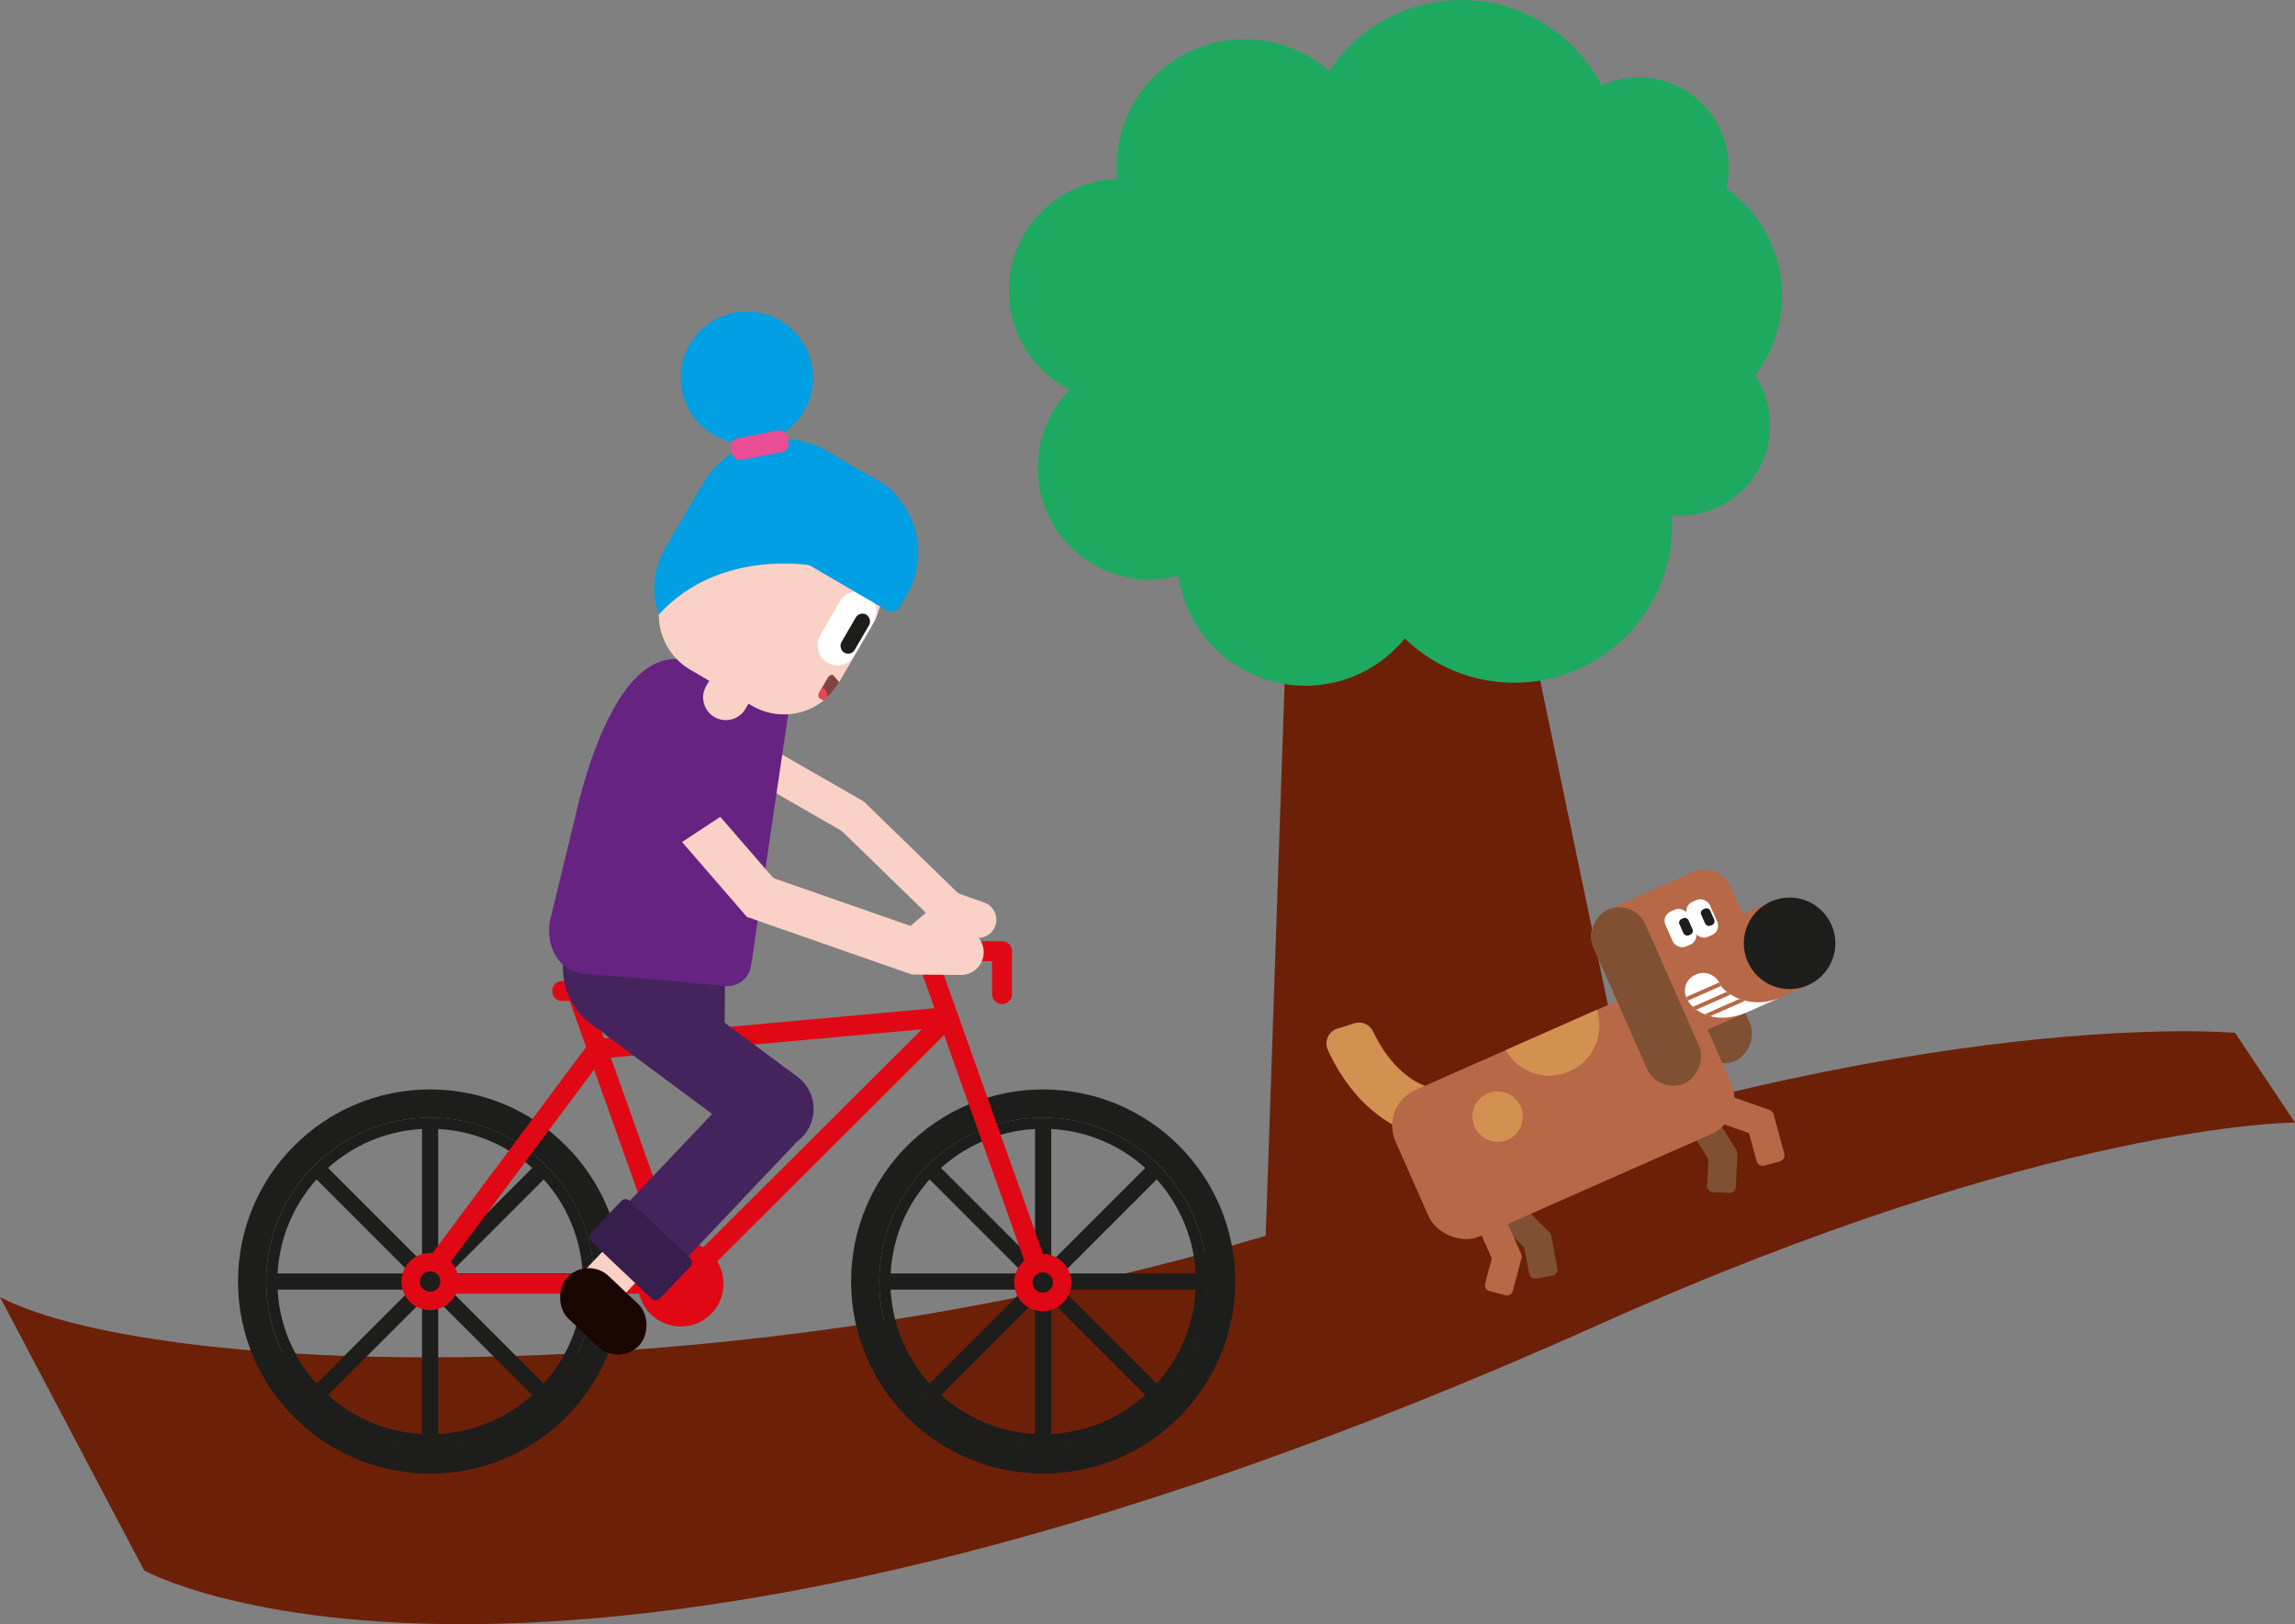 <?xml version="1.0" encoding="UTF-8"?>
<svg id="Calque_1" data-name="Calque 1" xmlns="http://www.w3.org/2000/svg" xmlns:xlink="http://www.w3.org/1999/xlink" viewBox="0 0 389.65 275.75">
  <rect x="0" y="0" width="389.65" height="275.75" fill="#808080" stroke="none"/>
  <defs>
    <style>
      .cls-1 {
        fill: #7f5033;
      }

      .cls-2 {
        fill: #45245e;
      }

      .cls-3 {
        fill: #190600;
      }

      .cls-4 {
        fill: #662381;
      }

      .cls-5 {
        fill: #f9d1c6;
      }

      .cls-6 {
        fill: #1d1d1b;
      }

      .cls-7 {
        fill: #e94e95;
      }

      .cls-8 {
        fill: #e00814;
      }

      .cls-9 {
        clip-path: url(#clippath-1);
      }

      .cls-10 {
        clip-path: url(#clippath-3);
      }

      .cls-11 {
        clip-path: url(#clippath-2);
      }

      .cls-12 {
        fill: #fff;
      }

      .cls-13 {
        fill: #814540;
      }

      .cls-14 {
        fill: #b66847;
      }

      .cls-15 {
        fill: #371e4c;
      }

      .cls-16 {
        fill: #d29051;
      }

      .cls-17 {
        fill: #e8484f;
      }

      .cls-18 {
        fill: #009ee2;
      }

      .cls-19 {
        fill: #1ea960;
      }

      .cls-20 {
        fill: #6d2008;
      }
    </style>
    <clipPath id="clippath-1">
      <path class="cls-5" d="M131.45,81.42h1.06c9,0,16.31,7.31,16.31,16.31v10.86c0,5.93-4.82,10.75-10.75,10.75h-12.14c-5.95,0-10.78-4.83-10.78-10.78v-10.82c0-9,7.31-16.31,16.31-16.31Z" transform="translate(68.57 -52.83) rotate(30.26)"/>
    </clipPath>
    <clipPath id="clippath-2">
      <path class="cls-13" d="M139.16,118.5l1.44.84c.26.15.65-.06.89-.46l1.13-1.94c.2-.34.22-.73.05-.93l-1.16-1.32c-.23-.26-.7-.08-.97.39l-1.41,2.42c-.23.4-.22.85.04,1Z"/>
    </clipPath>
    <clipPath id="clippath-3">
      <path class="cls-12" d="M292,167.02s.02.05,0,0c-.69-1.56-2.51-2.26-4.07-1.57-1.56.69-2.33,2.34-1.57,4.07.76,1.72,4.43,4.9,10.44,2.25l5.62-2.48c-5.49,2.42-9.78-.79-10.42-2.25Z"/>
    </clipPath>
  </defs>
  <path class="cls-20" d="M0,220.22c27.52,14.28,138.04,17.95,238.21-18.05,88.09-31.67,141.27-26.82,141.27-26.82l10.17,15.24s-41.5-.08-118.09,34.26c-178.35,79.97-247.08,41.79-247.08,41.79L0,220.22Z"/>
  <g>
    <g>
      <g>
        <g>
          <rect class="cls-6" x="72.99" y="191.65" width=".07" height="51.86"/>
          <rect class="cls-6" x="71.65" y="190.3" width="2.75" height="54.54"/>
        </g>
        <g>
          <rect class="cls-6" x="47.1" y="217.54" width="51.86" height=".07"/>
          <rect class="cls-6" x="45.76" y="216.2" width="54.54" height="2.75"/>
        </g>
      </g>
      <g>
        <g>
          <rect class="cls-6" x="72.99" y="191.64" width=".07" height="51.86" transform="translate(-132.46 115.36) rotate(-45)"/>
          <polygon class="cls-6" points="91.34 237.83 52.77 199.26 54.72 197.32 93.28 235.88 91.34 237.83"/>
        </g>
        <g>
          <rect class="cls-6" x="47.1" y="217.54" width="51.86" height=".07" transform="translate(-132.46 115.36) rotate(-45)"/>
          <polygon class="cls-6" points="54.72 237.83 52.77 235.89 91.34 197.32 93.28 199.27 54.72 237.83"/>
        </g>
      </g>
    </g>
    <path class="cls-6" d="M177.11,184.96c18.01,0,32.61,14.6,32.61,32.61s-14.6,32.61-32.61,32.61-32.61-14.6-32.61-32.61,14.6-32.61,32.61-32.61ZM177.11,245.41c15.37,0,27.83-12.46,27.83-27.84s-12.46-27.83-27.83-27.83-27.83,12.46-27.83,27.83,12.46,27.84,27.83,27.84Z"/>
    <path class="cls-6" d="M177.11,189.74c15.37,0,27.83,12.46,27.83,27.83s-12.46,27.84-27.83,27.84-27.83-12.46-27.83-27.84,12.46-27.83,27.83-27.83ZM177.11,243.5c14.32,0,25.93-11.61,25.93-25.93s-11.61-25.93-25.93-25.93-25.93,11.61-25.93,25.93,11.61,25.93,25.93,25.93Z"/>
    <g>
      <g>
        <g>
          <rect class="cls-6" x="177.08" y="191.65" width=".07" height="51.86"/>
          <rect class="cls-6" x="175.73" y="190.3" width="2.75" height="54.54"/>
        </g>
        <g>
          <rect class="cls-6" x="151.18" y="217.54" width="51.86" height=".07"/>
          <rect class="cls-6" x="149.84" y="216.2" width="54.54" height="2.75"/>
        </g>
      </g>
      <g>
        <g>
          <rect class="cls-6" x="177.07" y="191.64" width=".07" height="51.86" transform="translate(-101.97 188.96) rotate(-45)"/>
          <polygon class="cls-6" points="195.42 237.83 156.86 199.27 158.8 197.32 197.37 235.89 195.42 237.83"/>
        </g>
        <g>
          <rect class="cls-6" x="151.18" y="217.54" width="51.86" height=".07" transform="translate(-101.97 188.96) rotate(-45)"/>
          <polygon class="cls-6" points="158.8 237.83 156.86 235.88 195.42 197.32 197.37 199.26 158.8 237.83"/>
        </g>
      </g>
    </g>
    <path class="cls-8" d="M115.58,219.63c.43,0,.86-.16,1.19-.49l45.42-45.3c.66-.66.66-1.72,0-2.38-.66-.66-1.72-.66-2.38,0l-45.42,45.3c-.66.66-.66,1.72,0,2.38.33.33.76.5,1.19.5Z"/>
    <path class="cls-8" d="M71.67,219.63h43.91c.55,0,1.06-.27,1.38-.71.32-.45.39-1.02.21-1.54l-17.53-49.29c-.31-.88-1.28-1.33-2.15-1.02-.88.31-1.34,1.28-1.02,2.15l16.73,47.04h-41.53c-.93,0-1.69.75-1.69,1.69s.75,1.69,1.69,1.69Z"/>
    <path class="cls-8" d="M101.39,179.75c.05,0,.1,0,.15,0l59.61-5.42c.93-.08,1.61-.9,1.53-1.83-.08-.93-.9-1.61-1.83-1.53l-59.61,5.42c-.93.08-1.61.9-1.53,1.83.08.88.81,1.53,1.68,1.53Z"/>
    <path class="cls-8" d="M95.43,169.93h15.55v-3.37h-15.55c-.93,0-1.69.75-1.69,1.69h0c0,.93.75,1.69,1.69,1.69Z"/>
    <path class="cls-8" d="M177.11,219.63c.19,0,.38-.03.56-.1.88-.31,1.34-1.28,1.02-2.15l-19.29-54.21h9.04v5.6c0,.93.75,1.69,1.69,1.69s1.69-.75,1.69-1.69v-7.28c0-.93-.75-1.69-1.69-1.69h-13.11c-.55,0-1.06.27-1.38.71-.32.45-.39,1.02-.21,1.54l20.09,56.46c.25.69.9,1.12,1.59,1.12Z"/>
    <path class="cls-6" d="M73.02,184.96c18.01,0,32.61,14.6,32.61,32.61s-14.6,32.61-32.61,32.61-32.61-14.6-32.61-32.61,14.6-32.61,32.61-32.61ZM73.02,245.41c15.37,0,27.83-12.46,27.83-27.84s-12.46-27.83-27.83-27.83-27.83,12.46-27.83,27.83,12.46,27.84,27.83,27.84Z"/>
    <path class="cls-6" d="M73.03,189.74c15.37,0,27.83,12.46,27.83,27.83s-12.46,27.84-27.83,27.84-27.83-12.46-27.83-27.84,12.46-27.83,27.83-27.83ZM73.03,243.5c14.32,0,25.93-11.61,25.93-25.93s-11.61-25.93-25.93-25.93-25.93,11.61-25.93,25.93,11.61,25.93,25.93,25.93Z"/>
    <path class="cls-8" d="M71.66,219.63c.51,0,1.02-.23,1.35-.68l29.73-39.88c.56-.75.4-1.8-.34-2.36-.75-.56-1.8-.4-2.36.34l-29.73,39.88c-.56.75-.4,1.8.34,2.36.3.23.66.33,1.01.33Z"/>
    <circle class="cls-8" cx="177.04" cy="217.74" r="4.86" transform="translate(-100.36 175.27) rotate(-42.18)"/>
    <path class="cls-6" d="M175.31,217.74c0,.95.77,1.73,1.73,1.73s1.73-.77,1.73-1.73-.77-1.73-1.73-1.73-1.73.77-1.73,1.73Z"/>
    <g>
      <circle class="cls-8" cx="73.03" cy="217.57" r="4.86" transform="translate(-33.82 14.46) rotate(-9.19)"/>
      <path class="cls-6" d="M71.3,217.57c0,.95.77,1.73,1.73,1.73s1.73-.77,1.73-1.73-.77-1.73-1.73-1.73-1.73.77-1.73,1.73Z"/>
    </g>
    <circle class="cls-8" cx="115.58" cy="217.95" r="7.26"/>
    <path class="cls-8" d="M115.58,223.16c2.87,0,5.21-2.34,5.21-5.21s-2.34-5.21-5.21-5.21-5.21,2.34-5.21,5.21,2.34,5.21,5.21,5.21ZM115.58,213.01c2.72,0,4.93,2.21,4.93,4.93s-2.21,4.93-4.93,4.93-4.93-2.21-4.93-4.93,2.21-4.93,4.93-4.93Z"/>
    <path class="cls-8" d="M113.3,217.95c0,1.26,1.02,2.28,2.28,2.28s2.28-1.02,2.28-2.28-1.02-2.28-2.28-2.28-2.28,1.02-2.28,2.28Z"/>
    <g>
      <rect class="cls-5" x="133.21" y="123.61" width="6.2" height="20.18" transform="translate(-47.54 185.25) rotate(-60.11)"/>
      <rect class="cls-5" x="149.93" y="134.63" width="6.2" height="23.9" transform="translate(-58.74 154.15) rotate(-45.81)"/>
      <path class="cls-5" d="M164.39,150.68h0c1.71,0,3.1,1.39,3.1,3.1v6.66h-6.2v-6.66c0-1.71,1.39-3.1,3.1-3.1Z" transform="translate(365.71 52.17) rotate(109.4)"/>
    </g>
    <path class="cls-5" d="M157.48,152h3.53v5.7c0,.97-.79,1.77-1.77,1.77h0c-.97,0-1.77-.79-1.77-1.77v-5.7h0Z" transform="translate(-37.08 50.52) rotate(-16.17)"/>
    <g>
      <path class="cls-5" d="M104.23,203.76h4.45c.9,0,1.63.73,1.63,1.63v18.24h-7.71v-18.24c0-.9.73-1.63,1.63-1.63Z" transform="translate(36.78 442.04) rotate(-136.55)"/>
      <rect class="cls-3" x="94.02" y="217.66" width="16.81" height="9.95" rx="4.98" ry="4.98" transform="translate(23.68 454.7) rotate(-136.55)"/>
    </g>
    <path class="cls-2" d="M95.55,158.14h27.55v15.41c0,1.52-1.24,2.76-2.76,2.76h-12.82c-6.61,0-11.97-5.37-11.97-11.97v-6.2h0Z" transform="translate(1.46 -.95) rotate(.5)"/>
    <rect class="cls-2" x="112.33" y="157.4" width="13.7" height="43.85" rx="6.85" ry="6.85" transform="translate(-95.84 168.11) rotate(-53.41)"/>
    <path class="cls-2" d="M120.83,177.25h0c3.78,0,6.85,3.07,6.85,6.85v34.26c0,1.51-1.23,2.74-2.74,2.74h-8.23c-1.51,0-2.74-1.23-2.74-2.74v-34.26c0-3.78,3.07-6.85,6.85-6.85Z" transform="translate(170.08 -28.52) rotate(43.45)"/>
    <rect class="cls-15" x="100.69" y="207.41" width="16.16" height="9.5" rx="1.03" ry="1.03" transform="translate(175.71 -16.66) rotate(43.45)"/>
    <g>
      <path class="cls-4" d="M99.54,165.35c-5.23-.37-7.02-5.43-6.07-9.4l4.97-20.49c2.3-8.75,8.15-26.13,18.48-23.26l12.68,3.49c2.47.82,4.15,3.11,4.2,5.71l-6.28,42.55c-.32,2.15-2.26,3.67-4.42,3.46-5.52-.54-15.86-1.51-23.56-2.06Z"/>
      <g>
        <rect class="cls-5" x="116.15" y="127.09" width="7.71" height="29.73" transform="translate(303.67 170.63) rotate(139.09)"/>
        <rect class="cls-5" x="138.24" y="142.05" width="7.71" height="29.73" transform="translate(337.09 74.51) rotate(109.25)"/>
        <path class="cls-4" d="M114.4,143.88l9.36-6.17c1.09-.72,1.48-2.04.88-2.95l-8.36-11.52-13.28,9.42,7.85,10.8c.7,1.06,2.28,1.24,3.55.41Z"/>
        <path class="cls-5" d="M157.09,155.56h7.71v8.28c0,2.13-1.73,3.86-3.86,3.86h0c-2.13,0-3.86-1.73-3.86-3.86v-8.28h0Z" transform="translate(-2.08 321.17) rotate(-89.5)"/>
        <path class="cls-5" d="M155.12,153.82h3.53v5.7c0,.97-.79,1.77-1.77,1.77h0c-.97,0-1.77-.79-1.77-1.77v-5.7h0Z" transform="translate(140.57 379.29) rotate(-130.91)"/>
      </g>
      <g>
        <path class="cls-18" d="M129.64,74.87h10.74c5.06,0,9.17,4.11,9.17,9.17v18.91c0,7.49-6.08,13.58-13.58,13.58h-8.21c-7.49,0-13.58-6.08-13.58-13.58v-12.62c0-8.53,6.92-15.45,15.45-15.45Z" transform="translate(66.2 -53.42) rotate(30.26)"/>
        <g>
          <path class="cls-5" d="M131.45,81.42h1.06c9,0,16.31,7.31,16.31,16.31v10.86c0,5.93-4.82,10.75-10.75,10.75h-12.14c-5.95,0-10.78-4.83-10.78-10.78v-10.82c0-9,7.31-16.31,16.31-16.31Z" transform="translate(68.57 -52.83) rotate(30.26)"/>
          <g class="cls-9">
            <g>
              <path class="cls-13" d="M139.16,118.5l1.44.84c.26.15.65-.06.89-.46l1.13-1.94c.2-.34.22-.73.05-.93l-1.16-1.32c-.23-.26-.7-.08-.97.39l-1.41,2.42c-.23.4-.22.85.04,1Z"/>
              <g class="cls-11">
                <ellipse class="cls-17" cx="138.85" cy="118.75" rx="2.12" ry="1.35" transform="translate(-33.7 178.83) rotate(-59.74)"/>
              </g>
            </g>
          </g>
        </g>
        <circle class="cls-5" cx="129.16" cy="105.21" r="3.62"/>
        <path class="cls-18" d="M137.37,95.95s-15.49-2.69-25.52,8.4c-1.34-9.5,12.97-24.86,12.97-24.86l13.04-.74,9.36,6.03-2.51,6.42-7.34,4.75Z"/>
        <path class="cls-5" d="M120.27,112.44h7.06c.18,0,.33.15.33.33v5.79c0,2.13-1.73,3.86-3.86,3.86h0c-2.13,0-3.86-1.73-3.86-3.86v-5.79c0-.18.15-.33.33-.33Z" transform="translate(76.05 -46.39) rotate(30.26)"/>
        <rect class="cls-12" x="140.45" y="100.03" width="6.73" height="13.33" rx="3.24" ry="3.24" transform="translate(214.26 271.34) rotate(-149.74)"/>
        <rect class="cls-6" x="143.91" y="103.84" width="2.61" height="7.46" rx="1.3" ry="1.3" transform="translate(216.43 273.67) rotate(-149.74)"/>
        <path class="cls-18" d="M140.14,83.86h18.27v2.6c0,7.89-6.41,14.3-14.3,14.3h-2.34c-.9,0-1.62-.73-1.62-1.62v-15.28h0Z" transform="translate(-5.69 174.72) rotate(-59.74)"/>
      </g>
    </g>
    <circle class="cls-18" cx="126.81" cy="64.12" r="11.23"/>
    <rect class="cls-7" x="124.08" y="73.72" width="9.81" height="3.73" rx="1.38" ry="1.38" transform="translate(-11.86 25.45) rotate(-10.78)"/>
  </g>
  <g>
    <polygon class="cls-20" points="214.77 213.4 219.05 88.34 254.6 82.51 280.87 208.33 214.77 213.4"/>
    <g>
      <circle class="cls-19" cx="190.23" cy="49.33" r="18.94"/>
      <circle class="cls-19" cx="211.32" cy="28.44" r="21.77"/>
      <circle class="cls-19" cx="226.8" cy="47.05" r="31.25"/>
      <circle class="cls-19" cx="248.08" cy="26.79" r="26.79"/>
      <circle class="cls-19" cx="267.17" cy="48.13" r="22.25"/>
      <circle class="cls-19" cx="278.18" cy="28.44" r="15.31"/>
      <circle class="cls-19" cx="195.12" cy="79.45" r="18.94"/>
      <circle class="cls-19" cx="221.63" cy="94.65" r="21.77"/>
      <circle class="cls-19" cx="230.62" cy="70.35" r="31.25"/>
      <circle class="cls-19" cx="257.1" cy="89.12" r="26.79"/>
      <circle class="cls-19" cx="280.31" cy="50.21" r="22.25"/>
      <circle class="cls-19" cx="285.23" cy="72.22" r="15.31"/>
    </g>
  </g>
  <g>
    <path class="cls-1" d="M255.07,206.27h7.02c.58,0,1.04.47,1.04,1.04v2.78c0,.58-.47,1.04-1.04,1.04h-7.02v-4.87h0Z" transform="translate(222.47 -121.98) rotate(44.83)"/>
    <path class="cls-1" d="M258.71,210.58h5.64c.56,0,1.02.46,1.02,1.02v2.83c0,.56-.46,1.02-1.02,1.02h-5.64c-.59,0-1.07-.48-1.07-1.07v-2.72c0-.59.48-1.07,1.07-1.07Z" transform="translate(423.45 -82.84) rotate(79.53)"/>
    <path class="cls-1" d="M287.04,191.44h7.02c.58,0,1.04.47,1.04,1.04v2.78c0,.58-.47,1.04-1.04,1.04h-7.02v-4.87h0Z" transform="translate(301.75 -155.69) rotate(58.08)"/>
    <path class="cls-1" d="M289.62,196.19h5.64c.56,0,1.02.46,1.02,1.02v2.83c0,.56-.46,1.02-1.02,1.02h-5.64c-.59,0-1.07-.48-1.07-1.07v-2.72c0-.59.48-1.07,1.07-1.07Z" transform="translate(505.03 -83.79) rotate(92.79)"/>
    <path class="cls-16" d="M239.29,192.24c-7.82-2.88-12.04-10-13.85-13.98-.66-1.45.1-3.16,1.62-3.63l1.24-.38,1.64-.52c1.25-.39,2.62.19,3.18,1.38,1.29,2.73,4.07,7.36,8.77,9.24,1.16.47,1.8,1.72,1.55,2.95l-.6,2.99c-.32,1.61-2.01,2.52-3.55,1.95Z"/>
    <rect class="cls-1" x="272.02" y="160.54" width="32.22" height="9.65" rx="4.83" ry="4.83" transform="translate(322.93 -165.02) rotate(66.16)"/>
    <rect class="cls-14" x="237.35" y="175.24" width="56.14" height="27.14" rx="6.61" ry="6.61" transform="translate(-53.67 123.38) rotate(-23.84)"/>
    <path class="cls-14" d="M277.58,150.16h15.55c2.74,0,4.96,2.22,4.96,4.96v20.51h-20.51c-2.74,0-4.96-2.22-4.96-4.96v-15.55c0-2.74,2.22-4.96,4.96-4.96Z" transform="translate(-41.49 129.23) rotate(-23.84)"/>
    <rect class="cls-1" x="263.38" y="164.35" width="32.22" height="9.65" rx="4.83" ry="4.83" transform="translate(321.27 -154.84) rotate(66.16)"/>
    <circle class="cls-16" cx="254.27" cy="189.57" r="4.28"/>
    <path class="cls-16" d="M271.12,171.45c1.37,4.12-.6,8.67-4.64,10.45-4.05,1.79-8.73.18-10.85-3.61l15.49-6.85Z"/>
    <rect class="cls-14" x="290.14" y="155.27" width="14.32" height="15.54" transform="translate(-40.53 134.07) rotate(-23.84)"/>
    <circle class="cls-6" cx="303.84" cy="160.15" r="7.77"/>
    <g>
      <path class="cls-12" d="M292,167.02s.02.05,0,0c-.69-1.56-2.51-2.26-4.07-1.57-1.56.69-2.33,2.34-1.57,4.07.76,1.72,4.43,4.9,10.44,2.25l5.62-2.48c-5.49,2.42-9.78-.79-10.42-2.25Z"/>
      <g class="cls-10">
        <rect class="cls-14" x="284.28" y="168.28" width="8.65" height=".68" transform="translate(-43.53 131.03) rotate(-23.84)"/>
        <rect class="cls-14" x="285.62" y="169.85" width="8.65" height=".68" transform="translate(-44.05 131.71) rotate(-23.84)"/>
        <rect class="cls-14" x="287.75" y="171.07" width="8.65" height=".68" transform="translate(-44.36 132.67) rotate(-23.84)"/>
      </g>
    </g>
    <rect class="cls-12" x="283.2" y="154.32" width="4.22" height="6.49" rx="1.7" ry="1.7" transform="translate(-39.34 128.76) rotate(-23.84)"/>
    <rect class="cls-6" x="285.41" y="155.82" width="1.68" height="3.04" rx=".68" ry=".68" transform="translate(-39.17 129.12) rotate(-23.84)"/>
    <rect class="cls-12" x="286.89" y="152.69" width="4.22" height="6.49" rx="1.7" ry="1.7" transform="translate(-38.37 130.11) rotate(-23.84)"/>
    <rect class="cls-6" x="289.1" y="154.19" width="1.68" height="3.04" rx=".68" ry=".68" transform="translate(-38.2 130.47) rotate(-23.84)"/>
    <path class="cls-14" d="M249.9,208.15h8.24c.62,0,1.12.5,1.12,1.12v2.63c0,.62-.5,1.12-1.12,1.12h-8.24v-4.87h0Z" transform="translate(344.31 -107.39) rotate(66.16)"/>
    <path class="cls-14" d="M252.44,213.39h5.64c.56,0,1.02.46,1.02,1.02v2.83c0,.56-.46,1.02-1.02,1.02h-5.64c-.59,0-1.07-.48-1.07-1.07v-2.72c0-.59.48-1.07,1.07-1.07Z" transform="translate(529.19 24.31) rotate(104.83)"/>
    <path class="cls-14" d="M291.51,187.08h8.24c.62,0,1.12.5,1.12,1.12v2.63c0,.62-.5,1.12-1.12,1.12h-8.24v-4.87h0Z" transform="translate(78.98 -87.01) rotate(19.24)"/>
    <path class="cls-14" d="M296.37,190.78h6.73c.61,0,1.1.49,1.1,1.1v2.67c0,.61-.49,1.1-1.1,1.1h-6.73c-.64,0-1.16-.52-1.16-1.16v-2.56c0-.64.52-1.16,1.16-1.16Z" transform="translate(407.75 -146.62) rotate(74.83)"/>
  </g>
</svg>